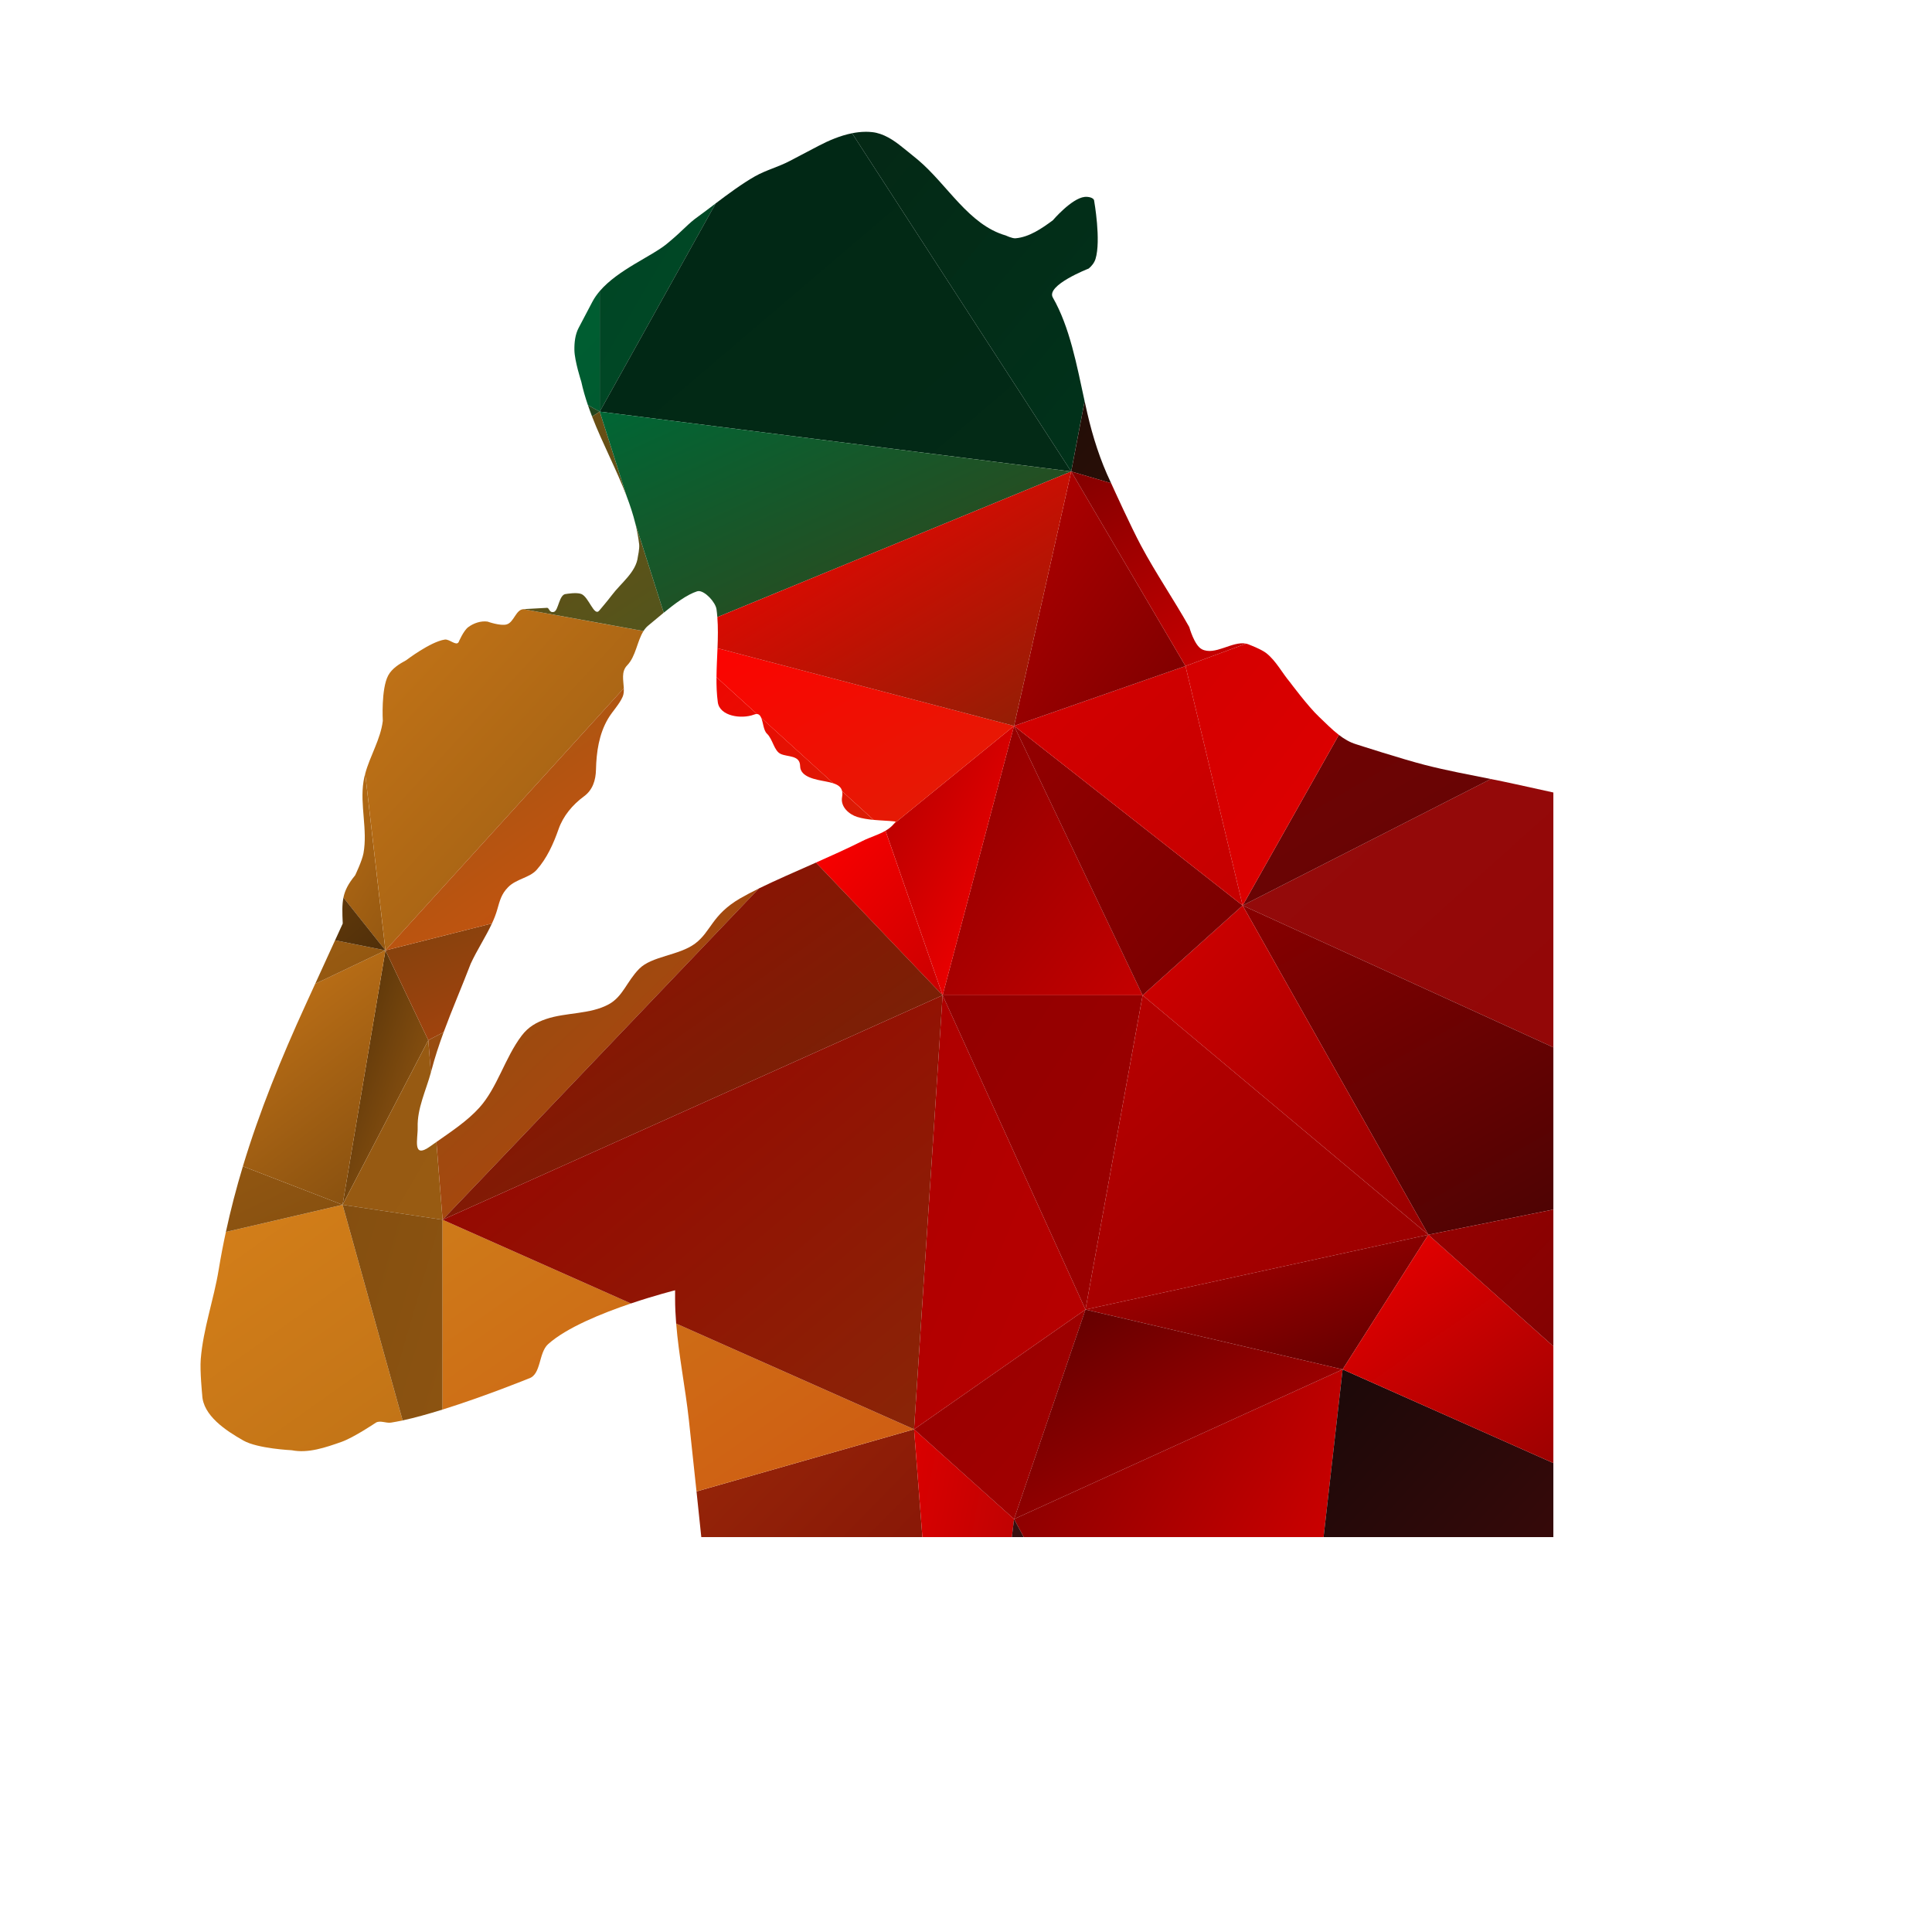 <?xml version="1.0" encoding="UTF-8"?>
<svg version="1.1" viewBox="0 0 800 800" xml:space="preserve" xmlns="http://www.w3.org/2000/svg"><defs><clipPath id="bf"><path d="m0 600h600v-600h-600z"/></clipPath><linearGradient id="be" x2="1" gradientTransform="matrix(175.77 -157.74 175.77 157.74 374.7 389.86)" gradientUnits="userSpaceOnUse"><stop stop-color="#940c0c" offset="0"/><stop stop-color="#930404" offset="1"/></linearGradient><linearGradient id="bd" x2="1" gradientTransform="matrix(176.66 -99.654 176.66 99.654 359.72 304.05)" gradientUnits="userSpaceOnUse"><stop stop-color="#800" offset="0"/><stop stop-color="#3c0404" offset="1"/></linearGradient><linearGradient id="bc" x2="1" gradientTransform="matrix(153.96 -108.68 153.96 108.68 13.263 243.97)" gradientUnits="userSpaceOnUse"><stop stop-color="#dd841a" offset="0"/><stop stop-color="#ba6f16" offset="1"/></linearGradient><linearGradient id="bb" x2="1" gradientTransform="matrix(27.15 -76.925 27.15 76.925 103.51 297.44)" gradientUnits="userSpaceOnUse"><stop stop-color="#4c2d08" offset="0"/><stop stop-color="#9c5c12" offset="1"/></linearGradient><linearGradient id="ba" x2="1" gradientTransform="matrix(108.39 -40.646 108.39 40.646 349.21 220.44)" gradientUnits="userSpaceOnUse"><stop stop-color="#b20000" offset="0"/><stop stop-color="#5b0000" offset="1"/></linearGradient><linearGradient id="az" x2="1" gradientTransform="matrix(163.03 -167.56 163.03 167.56 186.6 205.52)" gradientUnits="userSpaceOnUse"><stop stop-color="#a1310a" offset="0"/><stop stop-color="#760404" offset="1"/></linearGradient><linearGradient id="ay" x2="1" gradientTransform="matrix(54.434 -131.55 54.434 131.55 273.1 265.32)" gradientUnits="userSpaceOnUse"><stop stop-color="#ae0000" offset="0"/><stop stop-color="#b80000" offset="1"/></linearGradient><linearGradient id="ax" x2="1" gradientTransform="matrix(104.46 -190.76 104.46 190.76 334.45 209.11)" gradientUnits="userSpaceOnUse"><stop stop-color="#7f0000" offset="0"/><stop stop-color="#fd0000" offset="1"/></linearGradient><linearGradient id="aw" x2="1" gradientTransform="matrix(32.099 -169.66 32.099 169.66 289.45 185.29)" gradientUnits="userSpaceOnUse"><stop stop-color="#da0000" offset="0"/><stop stop-color="#ae0404" offset="1"/></linearGradient><linearGradient id="av" x2="1" gradientTransform="matrix(54.327 -63.381 54.327 63.381 289.68 199.12)" gradientUnits="userSpaceOnUse"><stop stop-color="#970000" offset="0"/><stop stop-color="#a30000" offset="1"/></linearGradient><linearGradient id="au" x2="1" gradientTransform="matrix(100.17 -145.71 100.17 145.71 304.73 139.84)" gradientUnits="userSpaceOnUse"><stop stop-color="#301010" offset="0"/><stop stop-color="#6f0606" offset="1"/></linearGradient><linearGradient id="at" x2="1" gradientTransform="matrix(103.37 -62.918 103.37 62.918 306.02 188.05)" gradientUnits="userSpaceOnUse"><stop stop-color="#5b0000" offset="0"/><stop stop-color="#be0000" offset="1"/></linearGradient><linearGradient id="as" x2="1" gradientTransform="matrix(90.533 -99.587 90.533 99.587 356.7 320.08)" gradientUnits="userSpaceOnUse"><stop stop-color="#d20000" offset="0"/><stop stop-color="#980000" offset="1"/></linearGradient><linearGradient id="ar" x2="1" gradientTransform="matrix(63.928 -82.193 63.928 82.193 281.8 361.24)" gradientUnits="userSpaceOnUse"><stop stop-color="#8b0000" offset="0"/><stop stop-color="#c40000" offset="1"/></linearGradient><linearGradient id="aq" x2="1" gradientTransform="matrix(63.855 -95.783 63.855 95.783 303.17 306.51)" gradientUnits="userSpaceOnUse"><stop stop-color="#930000" offset="0"/><stop stop-color="#9c0000" offset="1"/></linearGradient><linearGradient id="ap" x2="1" gradientTransform="matrix(72.356 -81.4 72.356 81.4 311.76 371.02)" gradientUnits="userSpaceOnUse"><stop stop-color="#940000" offset="0"/><stop stop-color="#700" offset="1"/></linearGradient><linearGradient id="ao" x2="1" gradientTransform="matrix(108.93 -95.313 108.93 95.313 314.45 271.48)" gradientUnits="userSpaceOnUse"><stop stop-color="#b90000" offset="0"/><stop stop-color="#980000" offset="1"/></linearGradient><linearGradient id="an" x2="1" gradientTransform="matrix(41.04 -82.08 41.04 82.08 279.18 382.27)" gradientUnits="userSpaceOnUse"><stop stop-color="#ae0000" offset="0"/><stop stop-color="#f00" offset="1"/></linearGradient><linearGradient id="am" x2="1" gradientTransform="matrix(104.73 -127.49 104.73 127.49 256.24 593.35)" gradientUnits="userSpaceOnUse"><stop stop-color="#052614" offset="0"/><stop stop-color="#00331b" offset="1"/></linearGradient><linearGradient id="al" x2="1" gradientTransform="matrix(165.92 -98.653 165.92 98.653 335.54 391.47)" gradientUnits="userSpaceOnUse"><stop stop-color="#760000" offset="0"/><stop stop-color="#5e0808" offset="1"/></linearGradient><linearGradient id="ak" x2="1" gradientTransform="matrix(113.83 -122.93 113.83 122.93 295.55 506.99)" gradientUnits="userSpaceOnUse"><stop stop-color="#140d06" offset="0"/><stop stop-color="#431008" offset="1"/></linearGradient><linearGradient id="aj" x2="1" gradientTransform="matrix(170.86 -188.84 170.86 188.84 402.36 183.31)" gradientUnits="userSpaceOnUse"><stop stop-color="#170909" offset="0"/><stop stop-color="#650808" offset="1"/></linearGradient><linearGradient id="ai" x2="1" gradientTransform="matrix(150.28 -104.74 150.28 104.74 408.36 211.01)" gradientUnits="userSpaceOnUse"><stop stop-color="#ed0000" offset="0"/><stop stop-color="#5d0202" offset="1"/></linearGradient><linearGradient id="ah" x2="1" gradientTransform="matrix(122.39 -126.92 122.39 126.92 444.37 239.95)" gradientUnits="userSpaceOnUse"><stop stop-color="#900" offset="0"/><stop stop-color="#5e0606" offset="1"/></linearGradient><linearGradient id="ag" x2="1" gradientTransform="matrix(85.701 -85.701 85.701 85.701 109.57 566.89)" gradientUnits="userSpaceOnUse"><stop stop-color="#006636" offset="0"/><stop stop-color="#005b30" offset="1"/></linearGradient><linearGradient id="af" x2="1" gradientTransform="matrix(65.08 -111.57 65.08 111.57 172.2 559.66)" gradientUnits="userSpaceOnUse"><stop stop-color="#004323" offset="0"/><stop stop-color="#004b27" offset="1"/></linearGradient><linearGradient id="ae" x2="1" gradientTransform="matrix(150.86 -128.01 150.86 128.01 164.68 567.07)" gradientUnits="userSpaceOnUse"><stop stop-color="#002714" offset="0"/><stop stop-color="#032a16" offset="1"/></linearGradient><linearGradient id="ad" x2="1" gradientTransform="matrix(78.15 -101.14 78.15 101.14 355.45 404.3)" gradientUnits="userSpaceOnUse"><stop stop-color="#d20000" offset="0"/><stop stop-color="#e20000" offset="1"/></linearGradient><linearGradient id="ac" x2="1" gradientTransform="matrix(72.454 -72.454 72.454 72.454 323.93 401.69)" gradientUnits="userSpaceOnUse"><stop stop-color="#d40000" offset="0"/><stop stop-color="#c50000" offset="1"/></linearGradient><linearGradient id="ab" x2="1" gradientTransform="matrix(54.607 -77.359 54.607 77.359 305.26 440.55)" gradientUnits="userSpaceOnUse"><stop stop-color="#b40000" offset="0"/><stop stop-color="#7b0000" offset="1"/></linearGradient><linearGradient id="aa" x2="1" gradientTransform="matrix(112.8 -58.654 112.8 58.654 313.92 443.91)" gradientUnits="userSpaceOnUse"><stop stop-color="#840000" offset="0"/><stop stop-color="#e20000" offset="1"/></linearGradient><linearGradient id="z" x2="1" gradientTransform="matrix(133.71 -59.939 133.71 59.939 84.457 321.37)" gradientUnits="userSpaceOnUse"><stop stop-color="#70420d" offset="0"/><stop stop-color="#c6430d" offset="1"/></linearGradient><linearGradient id="y" x2="1" gradientTransform="matrix(45.382 -49.921 45.382 49.921 254.13 348.28)" gradientUnits="userSpaceOnUse"><stop stop-color="#f00" offset="0"/><stop stop-color="#c90000" offset="1"/></linearGradient><linearGradient id="x" x2="1" gradientTransform="matrix(67.893 -113.16 67.893 113.16 57.678 427.87)" gradientUnits="userSpaceOnUse"><stop stop-color="#f7931e" offset="0"/><stop stop-color="#955811" offset="1"/></linearGradient><linearGradient id="w" x2="1" gradientTransform="matrix(85.593 -94.603 85.593 94.603 122.19 541.07)" gradientUnits="userSpaceOnUse"><stop stop-color="#003f21" offset="0"/><stop stop-color="#33491c" offset="1"/></linearGradient><linearGradient id="v" x2="1" gradientTransform="matrix(122.3 -58.885 122.3 58.885 -1.079 264.71)" gradientUnits="userSpaceOnUse"><stop stop-color="#a56214" offset="0"/><stop stop-color="#804c0f" offset="1"/></linearGradient><linearGradient id="u" x2="1" gradientTransform="matrix(99.131 -76.601 99.131 76.601 39.104 316.6)" gradientUnits="userSpaceOnUse"><stop stop-color="#df841b" offset="0"/><stop stop-color="#844e0f" offset="1"/></linearGradient><linearGradient id="t" x2="1" gradientTransform="matrix(98.699 -62.808 98.699 62.808 46.773 339.21)" gradientUnits="userSpaceOnUse"><stop stop-color="#af6815" offset="0"/><stop stop-color="#854f0f" offset="1"/></linearGradient><linearGradient id="s" x2="1" gradientTransform="matrix(95.781 -82.098 95.781 82.098 22.505 385.72)" gradientUnits="userSpaceOnUse"><stop stop-color="#a86414" offset="0"/><stop stop-color="#502f09" offset="1"/></linearGradient><linearGradient id="r" x2="1" gradientTransform="matrix(32.357 -55.469 32.357 55.469 105.06 276.6)" gradientUnits="userSpaceOnUse"><stop stop-color="#965912" offset="0"/><stop stop-color="#985b12" offset="1"/></linearGradient><linearGradient id="q" x2="1" gradientTransform="matrix(31.804 -109.04 31.804 109.04 113.62 250.58)" gradientUnits="userSpaceOnUse"><stop stop-color="#854f10" offset="0"/><stop stop-color="#8d5411" offset="1"/></linearGradient><linearGradient id="p" x2="1" gradientTransform="matrix(120.45 -115.81 120.45 115.81 126.26 330.74)" gradientUnits="userSpaceOnUse"><stop stop-color="#8c5311" offset="0"/><stop stop-color="#bb3d0c" offset="1"/></linearGradient><linearGradient id="o" x2="1" gradientTransform="matrix(120.45 -115.82 120.45 115.82 101.16 306.62)" gradientUnits="userSpaceOnUse"><stop stop-color="#8c5311" offset="0"/><stop stop-color="#bb3d0c" offset="1"/></linearGradient><linearGradient id="n" x2="1" gradientTransform="matrix(149.09 -103.91 149.09 103.91 121.63 210.21)" gradientUnits="userSpaceOnUse"><stop stop-color="#ce7a19" offset="0"/><stop stop-color="#cf5711" offset="1"/></linearGradient><linearGradient id="m" x2="1" gradientTransform="matrix(149.09 -103.91 149.09 103.91 140.21 223.15)" gradientUnits="userSpaceOnUse"><stop stop-color="#ce7a19" offset="0"/><stop stop-color="#cf5711" offset="1"/></linearGradient><linearGradient id="l" x2="1" gradientTransform="matrix(159.64 -114.03 159.64 114.03 122.39 328.89)" gradientUnits="userSpaceOnUse"><stop stop-color="#970801" offset="0"/><stop stop-color="#6f2b08" offset="1"/></linearGradient><linearGradient id="k" x2="1" gradientTransform="matrix(157.83 -130.77 157.83 130.77 156.55 304.69)" gradientUnits="userSpaceOnUse"><stop stop-color="#9a0000" offset="0"/><stop stop-color="#892607" offset="1"/></linearGradient><linearGradient id="j" x2="1" gradientTransform="matrix(103.65 -112.67 103.65 112.67 102.46 416.86)" gradientUnits="userSpaceOnUse"><stop stop-color="#c87718" offset="0"/><stop stop-color="#975a12" offset="1"/></linearGradient><linearGradient id="i" x2="1" gradientTransform="matrix(103.09 -67.234 103.09 67.234 139.79 492.16)" gradientUnits="userSpaceOnUse"><stop stop-color="#774a0f" offset="0"/><stop stop-color="#52551c" offset="1"/></linearGradient><linearGradient id="h" x2="1" gradientTransform="matrix(103.09 -67.234 103.09 67.234 107.79 471.3)" gradientUnits="userSpaceOnUse"><stop stop-color="#774a0f" offset="0"/><stop stop-color="#52551c" offset="1"/></linearGradient><linearGradient id="g" x2="1" gradientTransform="matrix(132.87 -96.215 132.87 96.215 97.526 388.57)" gradientUnits="userSpaceOnUse"><stop stop-color="#935711" offset="0"/><stop stop-color="#dd5110" offset="1"/></linearGradient><linearGradient id="f" x2="1" gradientTransform="matrix(147.91 -67.233 147.91 67.233 183.29 470.91)" gradientUnits="userSpaceOnUse"><stop stop-color="#006635" offset="0"/><stop stop-color="#394118" offset="1"/></linearGradient><linearGradient id="e" x2="1" gradientTransform="matrix(68.093 -63.554 68.093 63.554 208.03 402.13)" gradientUnits="userSpaceOnUse"><stop stop-color="#f30000" offset="0"/><stop stop-color="#d82006" offset="1"/></linearGradient><linearGradient id="d" x2="1" gradientTransform="matrix(68.094 -63.554 68.094 63.554 207.49 401.61)" gradientUnits="userSpaceOnUse"><stop stop-color="#f30000" offset="0"/><stop stop-color="#d82006" offset="1"/></linearGradient><linearGradient id="c" x2="1" gradientTransform="matrix(68.093 -63.553 68.093 63.553 206.44 400.64)" gradientUnits="userSpaceOnUse"><stop stop-color="#f30000" offset="0"/><stop stop-color="#d82006" offset="1"/></linearGradient><linearGradient id="b" x2="1" gradientTransform="matrix(109.62 -59.38 109.62 59.38 211.61 404.25)" gradientUnits="userSpaceOnUse"><stop stop-color="#f00" offset="0"/><stop stop-color="#df2006" offset="1"/></linearGradient><linearGradient id="a" x2="1" gradientTransform="matrix(125.99 -76.492 125.99 76.492 221.91 460.16)" gradientUnits="userSpaceOnUse"><stop stop-color="#fe0000" offset="0"/><stop stop-color="#8d2006" offset="1"/></linearGradient></defs><g transform="matrix(1.333 0 0 -1.333 0 800)"><g clip-path="url(#bf)"><path d="m482.53 274.8v79.173l-11.58 2.548c-2.611 0.58-5.233 1.115-7.856 1.639l-77.088-39.285z" fill="url(#be)"/><path d="m443.7 216.6 38.832 7.822v50.377l-96.524 44.075z" fill="url(#bd)"/><path d="m70.165 217.46c-0.832-3.852-1.58-7.738-2.222-11.668-1.522-9.332-4.831-18.412-5.583-27.848-0.295-3.701 0.453-11.127 0.453-11.127 0.24-6.365 7.276-11.029 12.816-14.166 4.434-2.509 14.988-2.996 14.988-2.996 5.112-1.023 10.525 0.858 15.441 2.586 3.856 1.356 10.717 5.992 10.717 5.992 1.372 0.77 3.133-0.238 4.685 0 1.132 0.178 2.342 0.409 3.61 0.682l-18.651 66.984z" fill="url(#bc)"/><path d="m119.73 304.93-13.315-79.031 26.628 51.137z" fill="url(#bb)"/><path d="m417.07 174.76 26.627 41.84-106.51-23.246z" fill="url(#ba)"/><path d="m283.94 156.16-67.579-19.307c0.825-7.832 1.487-14.189 1.487-14.189h68.684z" fill="url(#az)"/><path d="m292.81 290.98-8.876-134.82 53.254 37.19z" fill="url(#ay)"/><path d="m315 128.27 3.008-5.603h93.144l5.92 52.092z" fill="url(#ax)"/><path d="m283.94 156.16 2.592-33.496h27.783l0.69 5.603z" fill="url(#aw)"/><path d="m337.19 193.35-53.254-37.19 31.065-27.893z" fill="url(#av)"/><path d="m314.31 122.67h3.698l-3.008 5.603z" fill="url(#au)"/><path d="m315 128.27 102.07 46.489-79.883 18.594z" fill="url(#at)"/><path d="m443.7 216.6-57.692 102.27-31.066-27.894z" fill="url(#as)"/><path d="m315 374.66-22.189-83.68h62.13z" fill="url(#ar)"/><path d="m354.94 290.98h-62.13l44.378-97.626z" fill="url(#aq)"/><path d="m354.94 290.98 31.066 27.894-71.007 55.786z" fill="url(#ap)"/><path d="m337.19 193.35 106.51 23.246-88.758 74.38z" fill="url(#ao)"/><path d="m277.73 344.29c-0.742-0.909-1.653-1.61-2.657-2.197l17.744-51.112 22.189 83.68z" fill="url(#an)"/><path d="m336.92 475.53c-2.447 11.233-4.604 23.006-9.874 32.198-2.19 3.822 11.13 8.994 11.13 8.994 0.954 0.774 1.774 1.825 2.133 2.997 1.766 5.737-0.415 17.988-0.415 17.988-0.025 1.09-1.914 1.403-2.991 1.274-4.061-0.47-9.857-7.267-9.857-7.267-3.443-2.544-7.32-5.219-11.581-5.583-1.035-0.09-2.997 0.86-2.997 0.86-11.585 3.308-18.164 15.829-27.394 23.571-1.556 1.304-4.723 3.821-4.723 3.821-2.719 2.228-5.912 4.353-9.409 4.724-0.71 0.077-1.453 0.12-2.172 0.111l9e-3 -9e-3c-1.367-0.014-2.736-0.177-4.095-0.447l68.066-105.07z" fill="url(#am)"/><path d="m463.1 358.16c-6.823 1.36-13.66 2.632-20.401 4.354-7.22 1.847-21.438 6.446-21.438 6.446-1.964 0.591-3.719 1.64-5.359 2.903l-29.89-52.988z" fill="url(#al)"/><path d="m345.16 450.05c-0.077 0.168-0.121 0.266-0.121 0.266-3.253 6.801-5.574 14.09-7.27 21.434-0.288 1.249-0.568 2.511-0.843 3.779l-4.17-21.841z" fill="url(#ak)"/><path d="m411.15 122.67h71.379v23.002l-65.459 29.09z" fill="url(#aj)"/><path d="m417.07 174.76 65.459-29.09v36.279l-38.832 34.651z" fill="url(#ai)"/><path d="m482.53 181.95v42.473l-38.832-7.822z" fill="url(#ah)"/><path d="m186.3 509.72c-0.892-1.042-1.671-2.143-2.288-3.316l-4.275-8.13c-1.077-2.057-1.343-4.536-1.308-6.861 0.047-3.361 2.137-9.816 2.137-9.816 0.536-2.469 1.244-4.894 2.06-7.291l3.674-2.025z" fill="url(#ag)"/><path d="m222.33 536.98c-2.156-1.632-4.032-3.077-5.337-4.001-3.552-2.51-4.404-4.096-9.858-8.579-4.707-3.876-15.146-8.035-20.83-14.673v-37.439z" fill="url(#af)"/><path d="m332.75 453.69-68.066 105.07c-3.639-0.722-7.204-2.239-10.447-3.938l-8.994-4.72c-3.455-1.813-7.328-2.804-10.718-4.724-3.944-2.232-8.492-5.595-12.202-8.404l-36.025-64.692z" fill="url(#ae)"/><path d="m386.01 318.87 29.89 52.988c-2.194 1.689-4.182 3.762-6.182 5.643-3.395 3.193-8.995 10.717-8.995 10.717-2.48 2.954-4.301 6.578-7.306 8.994-1.492 1.201-5.135 2.586-5.135 2.586-0.391 0.196-0.795 0.326-1.208 0.409l-18.815-6.956z" fill="url(#ad)"/><path d="m386.01 318.87-17.751 74.381-53.256-18.595z" fill="url(#ac)"/><path d="m368.26 393.26-35.504 60.435-17.752-79.03z" fill="url(#ab)"/><path d="m368.26 393.26 18.815 6.956c-4.323 0.866-9.736-3.859-13.779-1.721-2.316 1.227-3.863 6.857-3.863 6.857-4.797 8.536-10.371 16.658-14.989 25.298-3.146 5.893-8.433 17.528-9.284 19.407l-12.404 3.638z" fill="url(#aa)"/><path d="m137.82 279.53c2.629 7.156 5.689 14.17 8.411 21.286 1.942 4.208 4.667 8.335 6.587 12.473l-33.085-8.365 13.313-27.894z" fill="url(#z)"/><path d="m267.95 338.93c-4.477-2.251-9.492-4.516-14.491-6.733l39.35-41.22-17.744 51.112c-2.206-1.289-4.855-2.023-7.115-3.159" fill="url(#y)"/><path d="m113.44 359.83c-0.219-0.812-0.401-1.631-0.529-2.463-1.138-7.334 1.325-14.953 0-22.258-0.436-2.399-2.587-6.858-2.587-6.858-2.133-2.598-3.172-4.646-3.64-6.927l13.046-16.4z" fill="url(#x)"/><path d="m182.63 474.31c0.406-1.189 0.838-2.372 1.294-3.549l2.38 1.524z" fill="url(#w)"/><path d="m75.453 237.85c-2.023-6.698-3.798-13.487-5.288-20.391l36.254 8.439z" fill="url(#v)"/><path d="m119.73 304.93-21.825-10.392-2.983-6.527c-7.534-16.463-14.296-33.02-19.473-50.16l30.966-11.952z" fill="url(#u)"/><path d="m104.08 308.05-6.175-13.514 21.825 10.392z" fill="url(#t)"/><path d="m106.69 321.33c-0.457-2.223-0.372-4.666-0.22-8.061l-2.384-5.217 15.65-3.122z" fill="url(#s)"/><path d="m133.68 244.08c-5.754-4.146-3.83 2.346-3.937 5.881-0.171 5.883 2.57 11.387 4.102 17.012l-0.8 10.056-26.628-51.137 31.066-4.648-1.923 24.17c-0.632-0.443-1.26-0.887-1.88-1.334" fill="url(#r)"/><path d="m106.42 225.9 18.651-66.984c3.779 0.817 8.079 2.024 12.415 3.377v58.959z" fill="url(#q)"/><path d="m229.92 321.09c-8.857-5.173-8.995-10.315-14.013-14.055-5.019-3.737-13.508-3.869-17.39-7.871-3.886-3.996-5.011-8.563-9.405-10.977-5.767-3.168-13.239-2.48-19.45-4.574-3.01-1.013-5.557-2.459-7.61-5.168-5.24-6.918-7.541-16.154-13.153-22.375-3.727-4.127-8.638-7.361-13.334-10.656l1.923-24.17 98.243 102.91c-2.164-1.061-4.129-2.086-5.811-3.067" fill="url(#p)"/><path d="m137.82 279.53-4.774-2.5 0.8-10.056c0.045 0.164 0.091 0.326 0.134 0.49 1.058 4.094 2.383 8.101 3.84 12.066" fill="url(#o)"/><path d="m137.48 162.29c13.243 4.139 26.808 9.66 26.808 9.66 3.895 1.248 2.951 7.951 5.998 10.68 5.735 5.139 16.766 9.6 25.704 12.617l-58.51 26.002z" fill="url(#n)"/><path d="m210.05 189c0.797-9.996 2.84-19.926 3.936-29.906 0.65-5.924 1.586-14.754 2.374-22.237l67.579 19.307z" fill="url(#m)"/><path d="m235.73 324.16-98.243-102.91 155.33 69.732-39.35 41.22c-6.305-2.796-12.586-5.517-17.735-8.039" fill="url(#l)"/><path d="m292.81 290.98-155.33-69.732 58.51-26.002c7.619 2.572 13.719 4.096 13.719 4.096v-2.547c0-2.606 0.127-5.201 0.334-7.795l73.889-32.836z" fill="url(#k)"/><path d="m193.78 386.36c-0.109 2.431-0.862 5.142 1.028 7.093 2.734 2.82 3.085 7.537 5.087 10.662l-37.341 6.802c-2.307-0.161-2.901-4.034-5.116-4.72-1.928-0.595-5.994 0.863-5.994 0.863-2.06 0.291-4.331-0.482-5.997-1.727-1.492-1.112-2.997-4.68-2.997-4.68-0.782-1.232-2.83 1.034-4.275 0.824-4.484-0.667-11.991-6.412-11.991-6.412-2.141-1.146-4.429-2.581-5.583-4.719-2.252-4.177-1.688-14.129-1.688-14.129-0.69-5.709-3.969-10.846-5.464-16.389l6.29-54.906z" fill="url(#j)"/><path d="m183.92 470.76c3.247-8.382 7.599-16.469 10.767-24.833l-8.387 26.357z" fill="url(#i)"/><path d="m201.32 405.79c1.515 1.251 3.163 2.657 4.855 4.037l-8.825 27.734c0.531-2.139 0.943-4.307 1.199-6.513 0.15-1.286-0.41-3.859-0.41-3.859-0.534-4.801-5.245-8.122-8.135-11.991-1.21-1.62-3.861-4.728-3.861-4.728-1.598-1.954-3.231 4.254-5.583 5.172-1.461 0.573-4.685 0-4.685 0-2.256 0-2.346-5.258-3.86-5.582-1.509-0.325-1.303 1.32-2.137 1.274l-7.31-0.407c-8e-3 0-0.014-3e-3 -0.022-3e-3l37.341-6.802c0.402 0.628 0.864 1.197 1.433 1.668" fill="url(#h)"/><path d="m154.44 317.53c0.838 2.927 1.3 4.873 3.377 7.007 2.539 2.619 6.661 2.906 8.879 5.398 3.159 3.548 5.194 8.024 6.819 12.666 1.423 4.062 4.326 7.562 7.908 10.191 2.684 1.971 3.634 4.972 3.711 8.281 0.124 5.403 0.91 11.004 3.744 15.816 1.411 2.387 3.489 4.412 4.54 6.823 0.347 0.799 0.399 1.703 0.357 2.649l-74.041-81.438 33.085 8.365c0.655 1.412 1.217 2.824 1.621 4.242" fill="url(#g)"/><path d="m216.54 416.46c0.128 0.043 0.277 0.069 0.414 0.077 2.043 0.09 5.314-3.458 5.622-5.66 0.113-0.8 0.192-1.613 0.257-2.429l109.92 45.237-146.45 18.595 8.387-26.357c1.043-2.753 1.959-5.535 2.664-8.369l8.825-27.734c3.53 2.881 7.249 5.646 10.359 6.64" fill="url(#f)"/><path d="m261.58 352.57c-0.573-3.12 2.283-5.442 4.686-6.186 1.631-0.505 3.35-0.755 5.097-0.917l-9.761 8.862c0.104-0.494 0.105-1.072-0.022-1.759" fill="url(#e)"/><path d="m238.24 372.25c1.847-1.746 2.173-5.328 4.275-6.298 2.223-1.026 5.985-0.295 6.032-3.783 0.047-3.493 5.04-4.203 7.908-4.762 0.848-0.164 1.67-0.337 2.404-0.574l-22.384 20.322c0.603-1.474 0.697-3.895 1.765-4.905" fill="url(#d)"/><path d="m222.98 381.99c0.59-4.291 7.263-5.318 11.243-3.822 0.357 0.146 0.661 0.2 0.923 0.184l-12.582 11.423c-0.022-2.64 0.068-5.249 0.416-7.785" fill="url(#c)"/><path d="m222.57 389.77 12.582-11.423c0.65-0.037 1.041-0.515 1.321-1.198l22.384-20.322c1.397-0.451 2.469-1.144 2.752-2.498l9.761-8.862c2.274-0.211 4.597-0.269 6.855-0.506-0.154-0.239-0.322-0.462-0.496-0.676l37.276 30.371-92.119 24.124c-0.122-3.003-0.29-6.026-0.316-9.01" fill="url(#b)"/><path d="m222.88 398.78 92.119-24.124 17.752 79.03-109.92-45.237c0.25-3.146 0.186-6.394 0.053-9.669" fill="url(#a)"/></g></g></svg>

